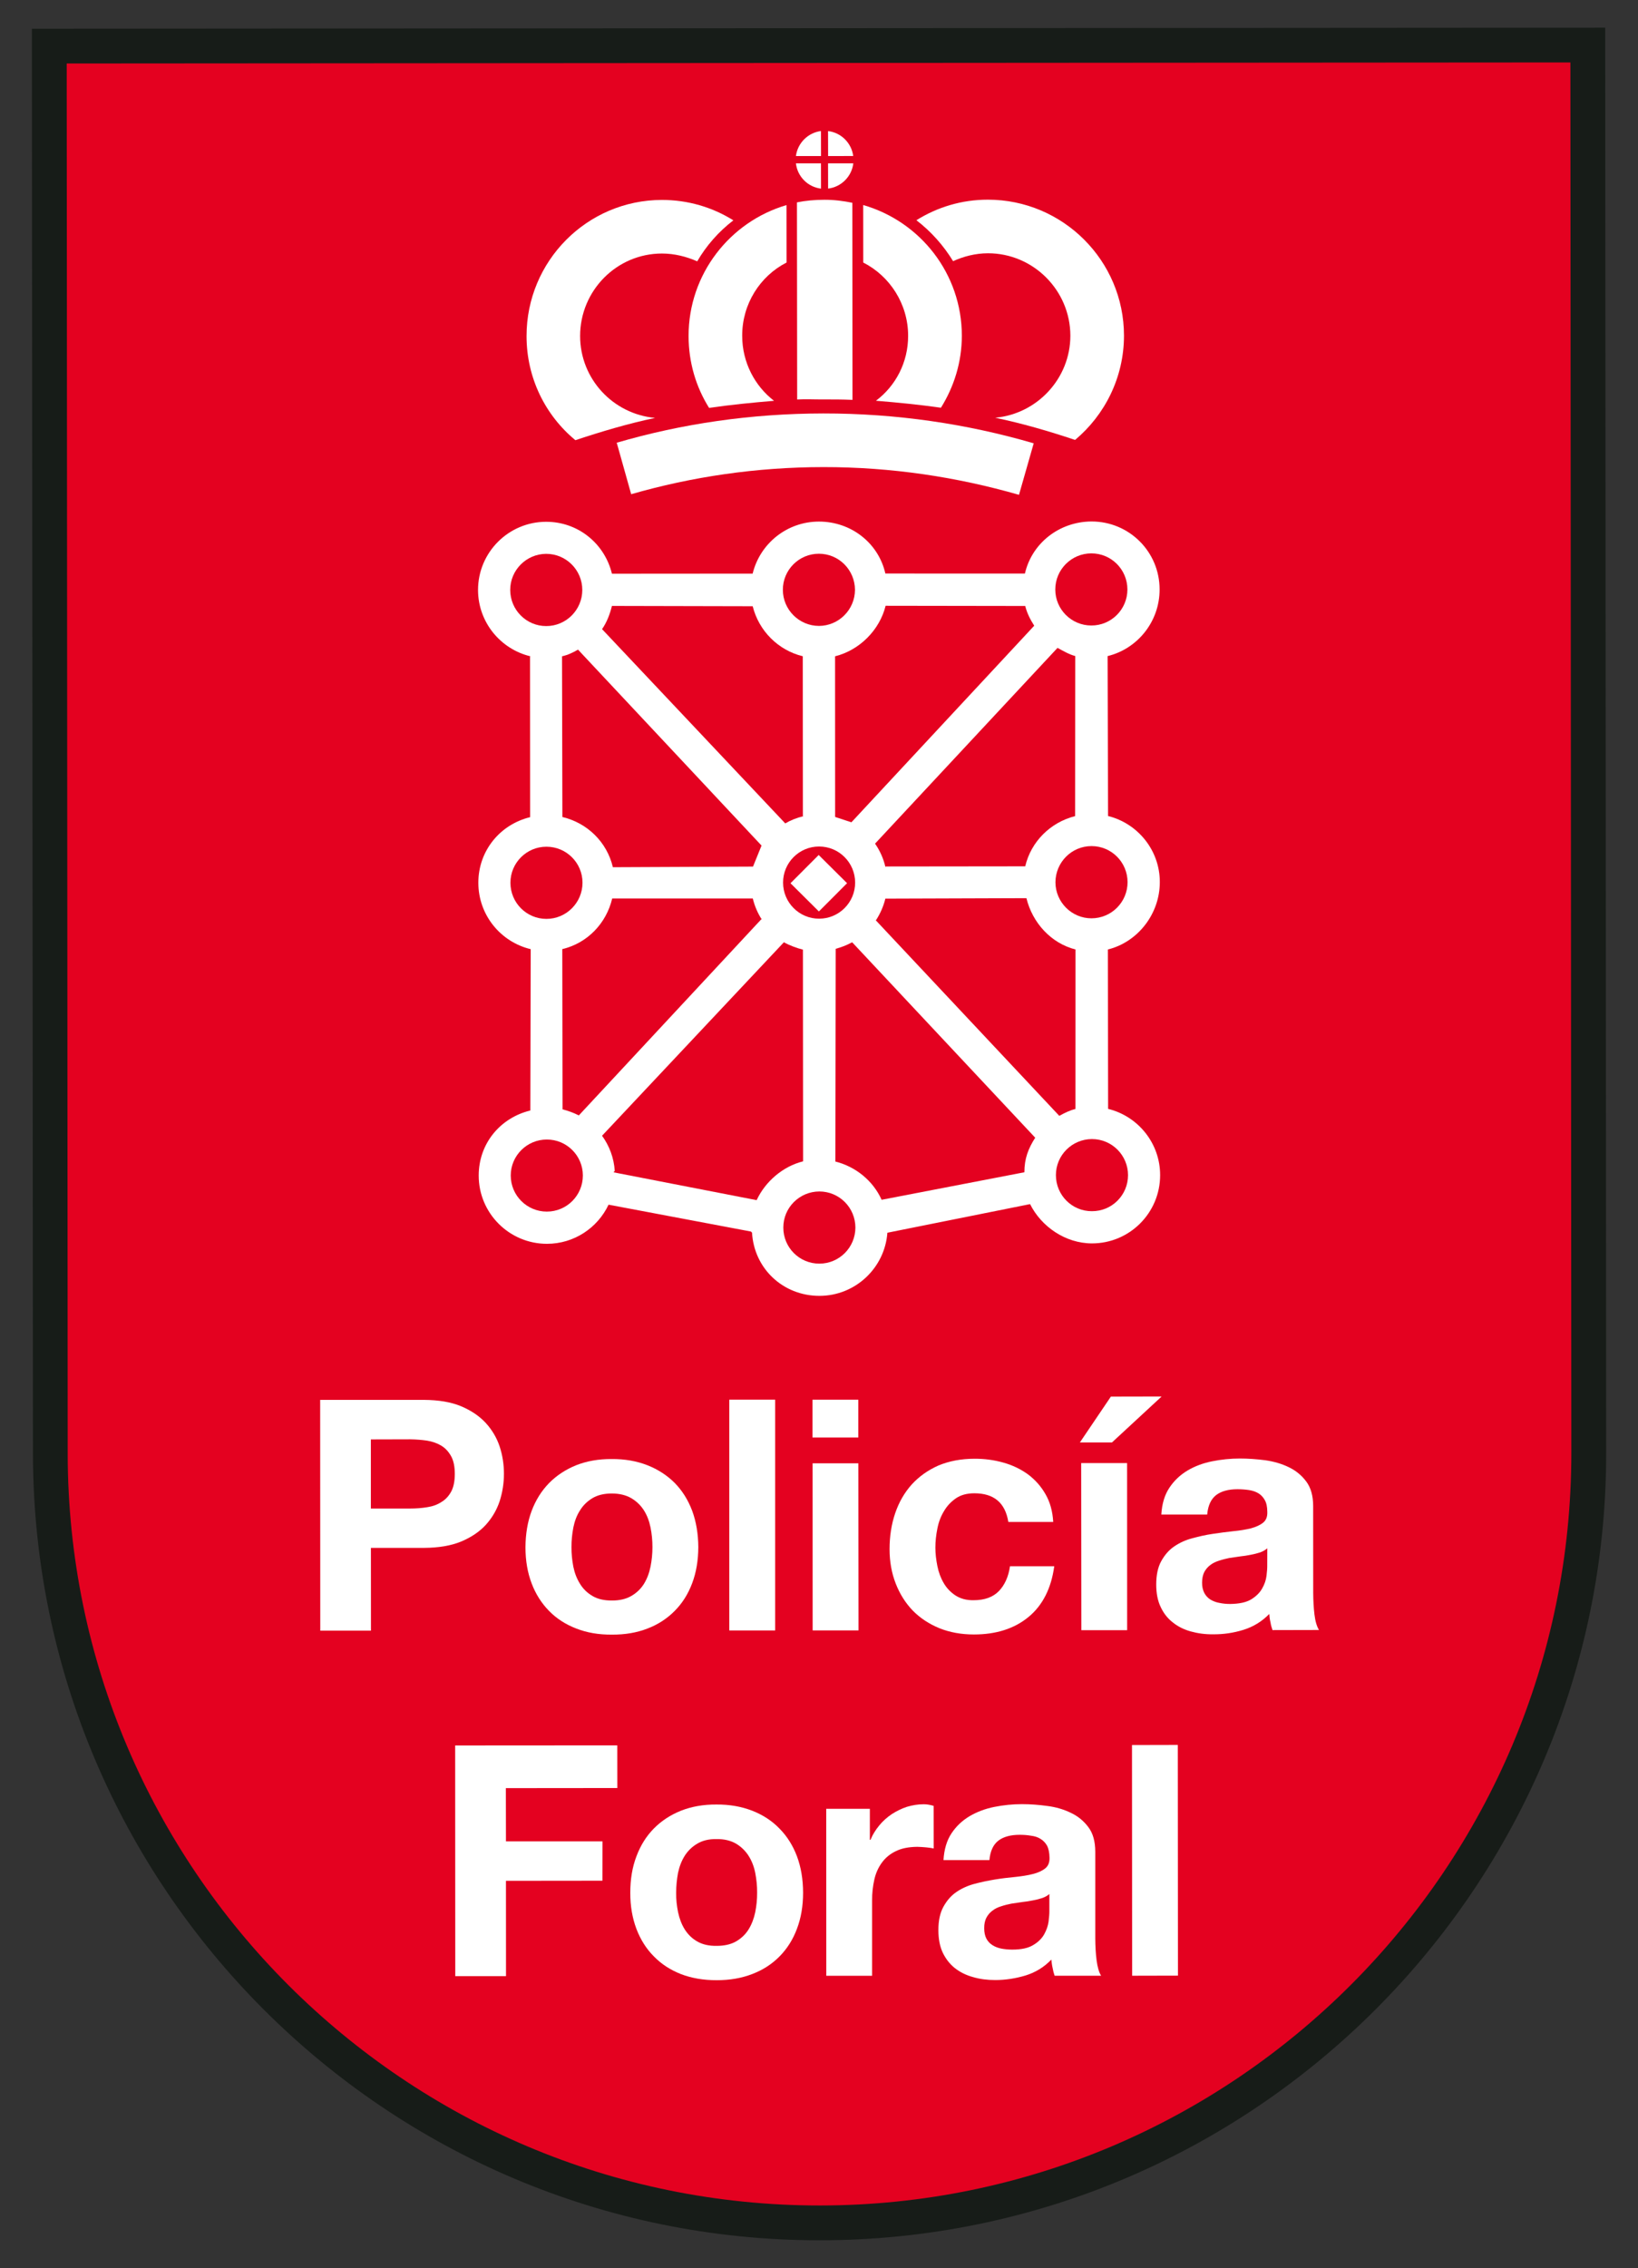 <?xml version="1.0" encoding="UTF-8" standalone="no"?>
<!-- Generator: Adobe Illustrator 22.1.0, SVG Export Plug-In . SVG Version: 6.00 Build 0)  -->

<svg
   version="1.1"
   id="Capa_1"
   x="0px"
   y="0px"
   viewBox="0 0 31.5 43.583"
   style="enable-background:new 0 0 31.5 43.583;"
   xml:space="preserve"
   sodipodi:docname="Emblema de la Policia Foral (2008-2018).svg"
   inkscape:version="1.4 (86a8ad7, 2024-10-11)"
   xmlns:inkscape="http://www.inkscape.org/namespaces/inkscape"
   xmlns:sodipodi="http://sodipodi.sourceforge.net/DTD/sodipodi-0.dtd"
   xmlns="http://www.w3.org/2000/svg"
   xmlns:svg="http://www.w3.org/2000/svg"
   xmlns:rdf="http://www.w3.org/1999/02/22-rdf-syntax-ns#"
   xmlns:cc="http://creativecommons.org/ns#"
   xmlns:dc="http://purl.org/dc/elements/1.1/"><rect x="0" y="0" width="31.5" height="43.583" fill="#333333" stroke="none"/><defs
   id="defs40" /><sodipodi:namedview
   id="namedview40"
   pagecolor="#ffffff"
   bordercolor="#000000"
   borderopacity="0.25"
   inkscape:showpageshadow="2"
   inkscape:pageopacity="0.0"
   inkscape:pagecheckerboard="0"
   inkscape:deskcolor="#d1d1d1"
   inkscape:zoom="16.86"
   inkscape:cx="15.776987"
   inkscape:cy="11.714116"
   inkscape:window-width="1920"
   inkscape:window-height="974"
   inkscape:window-x="-11"
   inkscape:window-y="-11"
   inkscape:window-maximized="1"
   inkscape:current-layer="g40" />
<style
   type="text/css"
   id="style1">
	.st0{fill:#181D19;}
	.st1{fill:#bf0404;}
	.st2{fill:#FFFFFF;}
</style>
<title
   id="title1">Policía Foral de Navarra</title>
<g
   id="g40">
	<path
   class="st0"
   d="M0.613,0.552l0.021,27.382c0.006,8.34,6.796,15.123,15.137,15.117c8.343-0.006,15.124-6.797,15.117-15.137   L30.869,0.532L0.613,0.552z"
   id="path1"
   style="fill:#171c18;fill-opacity:1" />
	<path
   class="st1"
   d="M15.77,42.382C7.797,42.387,1.308,35.907,1.302,27.936L1.283,1.22L30.2,1.2l0.018,26.712   C30.224,35.885,23.741,42.378,15.77,42.382"
   id="path2"
   style="fill:#e40120;fill-opacity:1" />
	<path
   class="st2"
   d="M10.204,12.613c-0.578-0.137-1.01-0.655-1.011-1.275c0-0.724,0.588-1.311,1.31-1.311   c0.619,0,1.126,0.423,1.265,0.998l2.706-0.002c0.14-0.574,0.656-0.999,1.273-1c0.624-0.001,1.148,0.416,1.279,0.998l2.684,0.001   c0.133-0.582,0.66-0.999,1.283-1.001c0.724,0.001,1.307,0.583,1.307,1.306c0.001,0.619-0.426,1.142-1,1.281l0.009,3.073   c0.572,0.142,0.995,0.659,0.995,1.268c0.001,0.617-0.427,1.156-0.999,1.297l0.005,3.063c0.573,0.14,1.001,0.658,1,1.274   c0,0.723-0.585,1.311-1.31,1.311c-0.512,0-0.976-0.324-1.191-0.755l-2.744,0.55c-0.05,0.676-0.615,1.213-1.307,1.213   c-0.699,0-1.256-0.523-1.296-1.215l-0.021-0.021l-2.738-0.516c-0.21,0.445-0.662,0.752-1.185,0.752   c-0.724,0-1.312-0.588-1.312-1.31c-0.001-0.618,0.416-1.113,0.993-1.252l0.007-3.1c-0.577-0.138-1.007-0.655-1.007-1.276   c-0.001-0.617,0.42-1.122,0.996-1.261l-0.002-3.087L10.204,12.613z"
   id="path3" />
	<path
   class="st1"
   d="M15.059,16.961c-0.001-0.383,0.31-0.694,0.692-0.694c0.384,0,0.693,0.31,0.694,0.693   c0,0.383-0.31,0.694-0.693,0.694C15.37,17.655,15.059,17.343,15.059,16.961"
   id="path4"
   style="fill:#e40120;fill-opacity:1" />
	<path
   class="st2"
   d="M19.596,9.509c-1.198-0.344-2.456-0.534-3.763-0.533c-1.283,0.001-2.523,0.184-3.695,0.521L11.861,8.51   l-0.009,0c1.266-0.37,2.598-0.563,3.98-0.565c1.407-0.001,2.765,0.2,4.047,0.574L19.596,9.509z"
   id="path5" />
	<path
   class="st2"
   d="M16.858,7.74"
   id="path6" />
	<path
   class="st2"
   d="M15.33,7.677c0.167-0.009,0.327,0,0.485-0.001c0.192-0.001,0.387,0,0.579,0.008l-0.003-3.787   c-0.168-0.035-0.353-0.059-0.536-0.058c-0.185,0-0.361,0.016-0.529,0.05L15.33,7.677z"
   id="path7" />
	<path
   class="st2"
   d="M14.885,7.702c-0.419,0.035-0.838,0.077-1.249,0.136c-0.251-0.401-0.394-0.872-0.394-1.382   c-0.001-1.189,0.795-2.196,1.883-2.515l0.001,1.104c-0.511,0.261-0.855,0.798-0.853,1.408C14.273,6.966,14.517,7.419,14.885,7.702"
   id="path8" />
	<path
   class="st2"
   d="M13.408,5.022c-0.208-0.091-0.437-0.15-0.678-0.15c-0.871,0-1.574,0.713-1.574,1.585   c0,0.821,0.63,1.5,1.442,1.574c-0.52,0.109-1.03,0.261-1.533,0.428c-0.578-0.477-0.939-1.197-0.939-2   c-0.001-1.442,1.163-2.615,2.603-2.617c0.502,0,0.973,0.141,1.374,0.392C13.819,4.452,13.584,4.72,13.408,5.022"
   id="path9" />
	<path
   class="st2"
   d="M16.845,7.701c0.42,0.034,0.838,0.076,1.25,0.134c0.251-0.403,0.401-0.873,0.402-1.383   C18.496,5.262,17.7,4.257,16.6,3.94l0.001,1.105c0.512,0.26,0.863,0.797,0.863,1.408C17.465,6.963,17.224,7.417,16.845,7.701"
   id="path10" />
	<path
   class="st2"
   d="M18.329,5.019c0.199-0.091,0.426-0.151,0.669-0.152c0.871-0.001,1.584,0.711,1.586,1.583   c0,0.822-0.637,1.502-1.44,1.577h-0.008c0.518,0.108,1.037,0.259,1.533,0.425h0.008c0.57-0.478,0.938-1.199,0.938-2.003   c-0.001-1.441-1.175-2.612-2.618-2.612c-0.502,0-0.971,0.143-1.374,0.395C17.907,4.45,18.144,4.717,18.329,5.019"
   id="path11" />
	<path
   class="st2"
   d="M15.925,2.999l-0.001-0.48c0.252,0.029,0.452,0.23,0.484,0.479L15.925,2.999z"
   id="path12" />
	<path
   class="st2"
   d="M15.924,3.139h0.484l0.002-0.001c-0.03,0.254-0.232,0.456-0.485,0.486L15.924,3.139z"
   id="path13" />
	<path
   class="st2"
   d="M15.789,3.625c-0.254-0.031-0.453-0.23-0.483-0.486l0.482,0L15.789,3.625z"
   id="path14" />
	<path
   class="st2"
   d="M15.789,2.999l-0.483,0c0.033-0.25,0.231-0.449,0.482-0.481L15.789,2.999z"
   id="path15" />
	<polygon
   class="st2"
   points="15.202,16.973 15.744,16.43 16.29,16.972 15.748,17.515  "
   id="polygon15" />
	<path
   class="st1"
   d="M9.816,16.964c-0.001-0.382,0.31-0.693,0.692-0.693c0.384,0,0.694,0.31,0.694,0.692   c0,0.383-0.311,0.695-0.694,0.695C10.126,17.658,9.816,17.348,9.816,16.964"
   id="path16"
   style="fill:#e40120;fill-opacity:1" />
	<path
   class="st1"
   d="M11.798,22.528l2.753,0.535c0.165-0.357,0.505-0.65,0.893-0.746l-0.003-4.068   c-0.117-0.029-0.263-0.083-0.366-0.142l-3.497,3.718c0.139,0.193,0.229,0.425,0.244,0.677L11.798,22.528z"
   id="path17"
   style="fill:#e40120;fill-opacity:1" />
	<path
   class="st1"
   d="M14.653,17.675c-0.081-0.124-0.141-0.263-0.176-0.409h-2.704c-0.113,0.48-0.479,0.859-0.96,0.973l0.005,3.079   c0.103,0.026,0.222,0.069,0.313,0.117l3.517-3.778L14.653,17.675z"
   id="path18"
   style="fill:#e40120;fill-opacity:1" />
	<path
   class="st1"
   d="M14.481,16.653l-2.695,0.012c-0.113-0.482-0.489-0.85-0.971-0.965l-0.007-3.088   c0.116-0.026,0.206-0.071,0.308-0.128l3.529,3.765L14.481,16.653z"
   id="path19"
   style="fill:#e40120;fill-opacity:1" />
	<path
   class="st1"
   d="M15.44,15.698l-0.002-3.087c-0.474-0.115-0.845-0.488-0.963-0.961l-2.707-0.006   c-0.039,0.158-0.099,0.316-0.19,0.446l3.523,3.733c0.106-0.062,0.222-0.108,0.344-0.137L15.44,15.698z"
   id="path20"
   style="fill:#e40120;fill-opacity:1" />
	<path
   class="st1"
   d="M16.373,15.802l3.516-3.778c-0.075-0.117-0.139-0.24-0.173-0.379l-2.685-0.004   c-0.116,0.469-0.503,0.854-0.972,0.971l0.001,3.087L16.373,15.802z"
   id="path21"
   style="fill:#e5011f;fill-opacity:1" />
	<path
   class="st1"
   d="M17.031,16.651l2.685-0.003c0.11-0.472,0.482-0.845,0.959-0.965l0.003-3.076   c-0.115-0.029-0.238-0.101-0.341-0.157l-3.509,3.762c0.093,0.134,0.162,0.286,0.199,0.449L17.031,16.651z"
   id="path22"
   style="fill:#e40120;fill-opacity:1" />
	<path
   class="st1"
   d="M16.827,17.669l3.544,3.774c0.1-0.055,0.198-0.105,0.311-0.132l0.001-3.065   c-0.473-0.12-0.829-0.515-0.944-0.986l-2.713,0.009c-0.036,0.148-0.099,0.29-0.181,0.416L16.827,17.669z"
   id="path23"
   style="fill:#e40120;fill-opacity:1" />
	<path
   class="st1"
   d="M16.363,18.12c-0.091,0.048-0.19,0.085-0.292,0.113l-0.006,4.088c0.392,0.098,0.727,0.372,0.889,0.735   l2.746-0.529c-0.001-0.263,0.076-0.458,0.208-0.664l-3.52-3.755L16.363,18.12z"
   id="path24"
   style="fill:#e40120;fill-opacity:1" />
	<path
   class="st1"
   d="M20.294,11.328c0-0.384,0.312-0.694,0.694-0.694c0.383,0,0.692,0.309,0.693,0.693   c0,0.382-0.309,0.694-0.694,0.693C20.605,12.02,20.294,11.711,20.294,11.328"
   id="path25"
   style="fill:#e40120;fill-opacity:1" />
	<path
   class="st1"
   d="M20.297,16.954c0.002-0.383,0.31-0.695,0.694-0.695c0.383,0,0.692,0.31,0.693,0.693   c0,0.383-0.309,0.694-0.693,0.695C20.609,17.648,20.298,17.336,20.297,16.954"
   id="path26"
   style="fill:#e40120;fill-opacity:1" />
	<path
   class="st1"
   d="M20.306,22.583c-0.001-0.383,0.31-0.693,0.693-0.694c0.384,0,0.693,0.311,0.694,0.693   c0,0.385-0.311,0.695-0.694,0.693C20.617,23.278,20.306,22.967,20.306,22.583"
   id="path27"
   style="fill:#e40120;fill-opacity:1" />
	
	<path
   class="st1"
   d="M15.064,23.59c-0.001-0.383,0.309-0.692,0.692-0.694c0.383,0,0.693,0.309,0.694,0.694   c-0.001,0.383-0.311,0.693-0.693,0.693C15.374,24.284,15.063,23.973,15.064,23.59"
   id="path28"
   style="enable-background:new 0 0 31.5 43.583;fill:#e40120;fill-opacity:1" /><path
   class="st1"
   d="M9.822,22.59c-0.001-0.381,0.311-0.692,0.693-0.692c0.383-0.001,0.693,0.309,0.694,0.69   c0,0.386-0.311,0.695-0.693,0.695S9.822,22.974,9.822,22.59"
   id="path29"
   style="fill:#e40120;fill-opacity:1" />
	<path
   class="st1"
   d="M9.812,11.337c-0.001-0.381,0.31-0.693,0.692-0.694c0.383,0,0.693,0.31,0.694,0.693   c0,0.384-0.311,0.695-0.693,0.695C10.122,12.032,9.812,11.72,9.812,11.337"
   id="path30"
   style="fill:#e40120;fill-opacity:1" />
	<path
   class="st1"
   d="M15.055,11.335c-0.001-0.383,0.31-0.694,0.692-0.694c0.384-0.001,0.692,0.31,0.695,0.692   c-0.001,0.383-0.312,0.694-0.693,0.695C15.367,12.027,15.056,11.717,15.055,11.335"
   id="path31"
   style="fill:#e40120;fill-opacity:1" />
	<path
   class="st2"
   d="M7.89,28.989c0.111,0,0.219-0.008,0.323-0.025c0.105-0.016,0.194-0.047,0.272-0.098   c0.079-0.045,0.142-0.113,0.19-0.199c0.048-0.088,0.071-0.203,0.071-0.344c0-0.141-0.023-0.254-0.071-0.34   c-0.049-0.088-0.11-0.154-0.19-0.203c-0.078-0.047-0.169-0.078-0.273-0.096C8.109,27.669,8,27.661,7.889,27.659l-0.757,0.002v1.328   H7.89z M8.156,26.901c0.277,0.002,0.514,0.041,0.708,0.121c0.195,0.082,0.352,0.188,0.475,0.32   c0.122,0.133,0.212,0.283,0.269,0.453c0.056,0.17,0.083,0.346,0.083,0.527c0,0.178-0.027,0.353-0.082,0.525   c-0.057,0.172-0.147,0.324-0.268,0.457c-0.122,0.133-0.28,0.238-0.475,0.32c-0.194,0.08-0.431,0.119-0.708,0.121H7.133l0.001,1.59   H6.159l-0.002-4.434L8.156,26.901z"
   id="path32" />
	<path
   class="st2"
   d="M11.026,30.108c0.025,0.123,0.067,0.23,0.128,0.328c0.06,0.098,0.141,0.176,0.239,0.233   c0.1,0.06,0.224,0.088,0.374,0.088c0.148,0,0.273-0.029,0.374-0.088c0.102-0.059,0.183-0.137,0.243-0.233   c0.06-0.098,0.101-0.207,0.126-0.33c0.024-0.121,0.037-0.246,0.037-0.375s-0.012-0.256-0.037-0.379   c-0.025-0.123-0.067-0.234-0.127-0.328c-0.061-0.096-0.142-0.174-0.243-0.234c-0.102-0.059-0.227-0.09-0.376-0.09   s-0.273,0.031-0.372,0.09c-0.1,0.061-0.18,0.139-0.239,0.236c-0.06,0.092-0.102,0.203-0.127,0.326   c-0.024,0.125-0.037,0.252-0.036,0.379C10.989,29.86,11.002,29.985,11.026,30.108 M10.224,29.034   c0.079-0.209,0.191-0.387,0.336-0.535c0.144-0.146,0.318-0.26,0.52-0.342c0.204-0.08,0.431-0.121,0.684-0.119   c0.252-0.002,0.481,0.039,0.686,0.119c0.204,0.08,0.38,0.195,0.525,0.34c0.145,0.148,0.256,0.324,0.336,0.535   c0.077,0.209,0.116,0.441,0.118,0.697c-0.001,0.258-0.04,0.488-0.118,0.695c-0.078,0.209-0.19,0.385-0.335,0.531   c-0.146,0.148-0.32,0.262-0.524,0.34c-0.205,0.08-0.434,0.119-0.687,0.117c-0.253,0.002-0.478-0.037-0.683-0.117   c-0.203-0.078-0.377-0.189-0.523-0.338c-0.143-0.146-0.257-0.322-0.335-0.529c-0.079-0.207-0.119-0.438-0.119-0.695   C10.107,29.475,10.146,29.243,10.224,29.034"
   id="path33" />
	<rect
   x="14.025"
   y="26.897"
   class="st2"
   width="0.882"
   height="4.435"
   id="rect33" />
	<path
   class="st2"
   d="M16.507,28.12l0.003,3.211h-0.882l-0.001-3.211H16.507z M15.625,27.624v-0.726h0.881v0.726H15.625z"
   id="path34" />
	<path
   class="st2"
   d="M18.738,28.696c-0.141,0-0.259,0.031-0.354,0.096c-0.095,0.066-0.173,0.147-0.231,0.248   c-0.062,0.101-0.104,0.215-0.127,0.336c-0.025,0.123-0.038,0.244-0.038,0.365c0,0.115,0.014,0.232,0.038,0.352   c0.024,0.121,0.065,0.231,0.121,0.326c0.056,0.098,0.133,0.178,0.227,0.24c0.096,0.062,0.211,0.094,0.348,0.092   c0.212,0,0.374-0.059,0.488-0.176c0.112-0.117,0.184-0.277,0.213-0.477h0.851c-0.058,0.426-0.224,0.752-0.495,0.975   c-0.273,0.225-0.624,0.336-1.05,0.336c-0.239,0-0.46-0.039-0.661-0.119c-0.2-0.082-0.372-0.195-0.513-0.338   c-0.141-0.146-0.251-0.32-0.329-0.52c-0.079-0.201-0.119-0.422-0.119-0.662c0-0.248,0.036-0.479,0.108-0.691   c0.073-0.213,0.178-0.396,0.319-0.553c0.141-0.154,0.312-0.275,0.515-0.365c0.203-0.084,0.434-0.129,0.696-0.129   c0.189,0,0.373,0.024,0.549,0.074c0.177,0.049,0.334,0.125,0.473,0.225c0.139,0.104,0.251,0.229,0.338,0.381   c0.087,0.149,0.138,0.33,0.149,0.535h-0.863C19.332,28.88,19.115,28.696,18.738,28.696"
   id="path35" />
	<path
   class="st2"
   d="M21.675,28.116l0.001,3.211h-0.881l-0.003-3.211H21.675z M20.767,27.719l0.596-0.881l0.976-0.002l-0.955,0.883   H20.767z"
   id="path36" />
	<path
   class="st2"
   d="M24.231,29.833c-0.056,0.018-0.116,0.033-0.18,0.045c-0.065,0.014-0.132,0.023-0.202,0.031   c-0.07,0.01-0.141,0.02-0.211,0.031c-0.066,0.014-0.131,0.029-0.195,0.051c-0.064,0.02-0.121,0.047-0.168,0.084   c-0.047,0.035-0.086,0.08-0.115,0.133c-0.028,0.055-0.043,0.123-0.043,0.205c-0.001,0.078,0.015,0.144,0.043,0.199   c0.029,0.053,0.068,0.096,0.118,0.127c0.05,0.029,0.108,0.053,0.175,0.064c0.067,0.014,0.134,0.02,0.205,0.02   c0.173-0.002,0.309-0.031,0.403-0.088c0.095-0.059,0.165-0.127,0.211-0.209c0.046-0.08,0.074-0.162,0.084-0.244   c0.01-0.082,0.015-0.15,0.014-0.199l0.001-0.33C24.333,29.786,24.287,29.813,24.231,29.833 M22.49,28.587   c0.09-0.135,0.206-0.244,0.346-0.328c0.142-0.084,0.299-0.143,0.476-0.178c0.175-0.035,0.353-0.053,0.531-0.053   c0.161,0,0.323,0.012,0.489,0.033c0.166,0.024,0.318,0.068,0.455,0.135c0.136,0.065,0.247,0.158,0.334,0.275   c0.087,0.117,0.132,0.273,0.132,0.469l0.001,1.67c0.001,0.144,0.008,0.283,0.024,0.416c0.016,0.133,0.047,0.232,0.087,0.297   l-0.894,0.002c-0.018-0.051-0.031-0.1-0.039-0.152c-0.013-0.051-0.019-0.106-0.023-0.158c-0.141,0.145-0.307,0.246-0.496,0.305   c-0.19,0.059-0.387,0.088-0.584,0.086c-0.153,0.002-0.296-0.018-0.429-0.055c-0.133-0.037-0.248-0.094-0.347-0.174   c-0.101-0.078-0.178-0.178-0.234-0.299c-0.056-0.117-0.084-0.262-0.084-0.426c0-0.184,0.031-0.334,0.096-0.451   c0.065-0.117,0.146-0.213,0.249-0.283c0.102-0.07,0.217-0.123,0.348-0.158c0.13-0.035,0.262-0.065,0.394-0.084   c0.132-0.02,0.262-0.037,0.391-0.051c0.129-0.012,0.242-0.031,0.342-0.055c0.098-0.027,0.177-0.062,0.235-0.109   c0.059-0.047,0.085-0.117,0.081-0.209c-0.001-0.094-0.016-0.17-0.048-0.225c-0.031-0.057-0.073-0.1-0.123-0.131   c-0.052-0.031-0.111-0.051-0.181-0.062c-0.069-0.01-0.142-0.016-0.221-0.016c-0.173,0-0.311,0.037-0.409,0.111   c-0.099,0.076-0.158,0.199-0.174,0.375h-0.882C22.346,28.895,22.397,28.725,22.49,28.587"
   id="path37" />
	<polygon
   class="st2"
   points="11.871,33.54 11.872,34.36 9.728,34.362 9.73,35.385 11.586,35.385 11.585,36.141 9.73,36.143    9.731,37.975 8.755,37.975 8.753,33.542  "
   id="polygon37" />
	<path
   class="st2"
   d="M13.04,36.747c0.026,0.121,0.066,0.23,0.127,0.328c0.062,0.098,0.141,0.176,0.239,0.232   c0.101,0.059,0.225,0.088,0.374,0.086c0.148,0,0.274-0.027,0.376-0.086c0.101-0.059,0.181-0.135,0.241-0.232   c0.06-0.098,0.102-0.209,0.127-0.33c0.024-0.121,0.037-0.246,0.036-0.375c0.001-0.129-0.012-0.254-0.036-0.379   c-0.025-0.125-0.068-0.234-0.128-0.328c-0.061-0.096-0.142-0.174-0.241-0.234c-0.102-0.059-0.227-0.09-0.377-0.088   c-0.149-0.002-0.272,0.029-0.372,0.09c-0.1,0.059-0.18,0.139-0.239,0.232c-0.06,0.096-0.102,0.205-0.128,0.328   c-0.023,0.125-0.036,0.252-0.036,0.381C13.001,36.499,13.015,36.624,13.04,36.747 M12.239,35.673   c0.078-0.209,0.189-0.387,0.335-0.535c0.144-0.146,0.317-0.26,0.521-0.342c0.204-0.08,0.431-0.121,0.683-0.119   c0.253-0.002,0.481,0.039,0.688,0.119c0.204,0.08,0.379,0.193,0.523,0.342c0.145,0.146,0.258,0.324,0.337,0.533   c0.078,0.209,0.117,0.441,0.118,0.699c0,0.256-0.039,0.488-0.118,0.695c-0.077,0.207-0.189,0.383-0.335,0.531   c-0.145,0.147-0.319,0.26-0.524,0.338c-0.205,0.08-0.433,0.119-0.686,0.119c-0.253,0-0.481-0.039-0.685-0.117   c-0.203-0.08-0.376-0.191-0.521-0.34c-0.146-0.146-0.258-0.324-0.336-0.529c-0.078-0.207-0.119-0.438-0.118-0.695   C12.121,36.114,12.159,35.882,12.239,35.673"
   id="path38" />
	<path
   class="st2"
   d="M16.728,34.76v0.596h0.012c0.041-0.1,0.098-0.191,0.167-0.275c0.07-0.086,0.152-0.158,0.242-0.219   c0.092-0.059,0.188-0.107,0.292-0.141c0.104-0.031,0.211-0.049,0.322-0.049c0.06,0,0.123,0.01,0.192,0.031l0.001,0.818   c-0.041-0.008-0.091-0.016-0.149-0.021c-0.059-0.006-0.114-0.008-0.167-0.01c-0.163,0.002-0.299,0.027-0.41,0.082   c-0.112,0.053-0.202,0.127-0.27,0.221c-0.068,0.092-0.118,0.201-0.146,0.326c-0.028,0.125-0.044,0.26-0.043,0.404v1.445H15.89   l-0.001-3.209H16.728z"
   id="path39" />
	<path
   class="st2"
   d="M20.04,36.475c-0.055,0.018-0.114,0.033-0.18,0.045c-0.064,0.014-0.132,0.023-0.202,0.031   c-0.07,0.01-0.14,0.02-0.21,0.031c-0.067,0.014-0.132,0.029-0.196,0.051c-0.066,0.02-0.12,0.047-0.167,0.084   c-0.048,0.035-0.086,0.08-0.115,0.133c-0.029,0.055-0.044,0.123-0.043,0.205c0,0.078,0.014,0.146,0.042,0.199   c0.029,0.055,0.069,0.096,0.119,0.127c0.049,0.031,0.107,0.053,0.175,0.066c0.065,0.012,0.133,0.018,0.204,0.018   c0.174,0,0.309-0.029,0.403-0.088c0.097-0.057,0.166-0.127,0.211-0.207c0.045-0.082,0.073-0.162,0.084-0.244   c0.01-0.084,0.016-0.15,0.015-0.201v-0.328C20.144,36.428,20.097,36.456,20.04,36.475 M18.298,35.231   c0.091-0.137,0.207-0.246,0.348-0.33c0.14-0.082,0.299-0.143,0.475-0.178c0.176-0.035,0.353-0.053,0.531-0.053   c0.161,0,0.325,0.012,0.49,0.035c0.167,0.021,0.316,0.066,0.454,0.133c0.136,0.064,0.248,0.158,0.335,0.275   c0.088,0.117,0.131,0.273,0.132,0.469v1.67c0.001,0.145,0.008,0.283,0.025,0.416c0.017,0.133,0.046,0.232,0.087,0.299h-0.894   c-0.017-0.049-0.03-0.1-0.039-0.152c-0.012-0.051-0.018-0.105-0.024-0.158c-0.14,0.146-0.305,0.246-0.495,0.305   c-0.19,0.057-0.386,0.088-0.584,0.088c-0.153,0-0.296-0.018-0.427-0.057c-0.135-0.037-0.249-0.094-0.349-0.172   c-0.1-0.08-0.177-0.18-0.234-0.299c-0.055-0.119-0.083-0.262-0.083-0.428c-0.001-0.182,0.031-0.332,0.096-0.451   c0.064-0.117,0.146-0.213,0.248-0.283c0.101-0.07,0.218-0.123,0.348-0.158c0.131-0.035,0.262-0.062,0.395-0.084   c0.133-0.022,0.262-0.037,0.39-0.049c0.129-0.014,0.244-0.031,0.342-0.057c0.1-0.025,0.179-0.062,0.237-0.109   c0.058-0.047,0.084-0.117,0.081-0.207c-0.002-0.096-0.018-0.172-0.048-0.229c-0.031-0.055-0.073-0.098-0.124-0.129   c-0.051-0.033-0.113-0.053-0.181-0.061c-0.068-0.012-0.142-0.018-0.22-0.018c-0.175,0-0.311,0.037-0.409,0.111   c-0.1,0.076-0.158,0.201-0.174,0.375h-0.883C18.156,35.54,18.207,35.368,18.298,35.231"
   id="path40" />
	<polygon
   class="st2"
   points="22.65,33.532 22.653,37.965 21.772,37.967 21.769,33.534  "
   id="polygon40" />
</g>
</svg>
